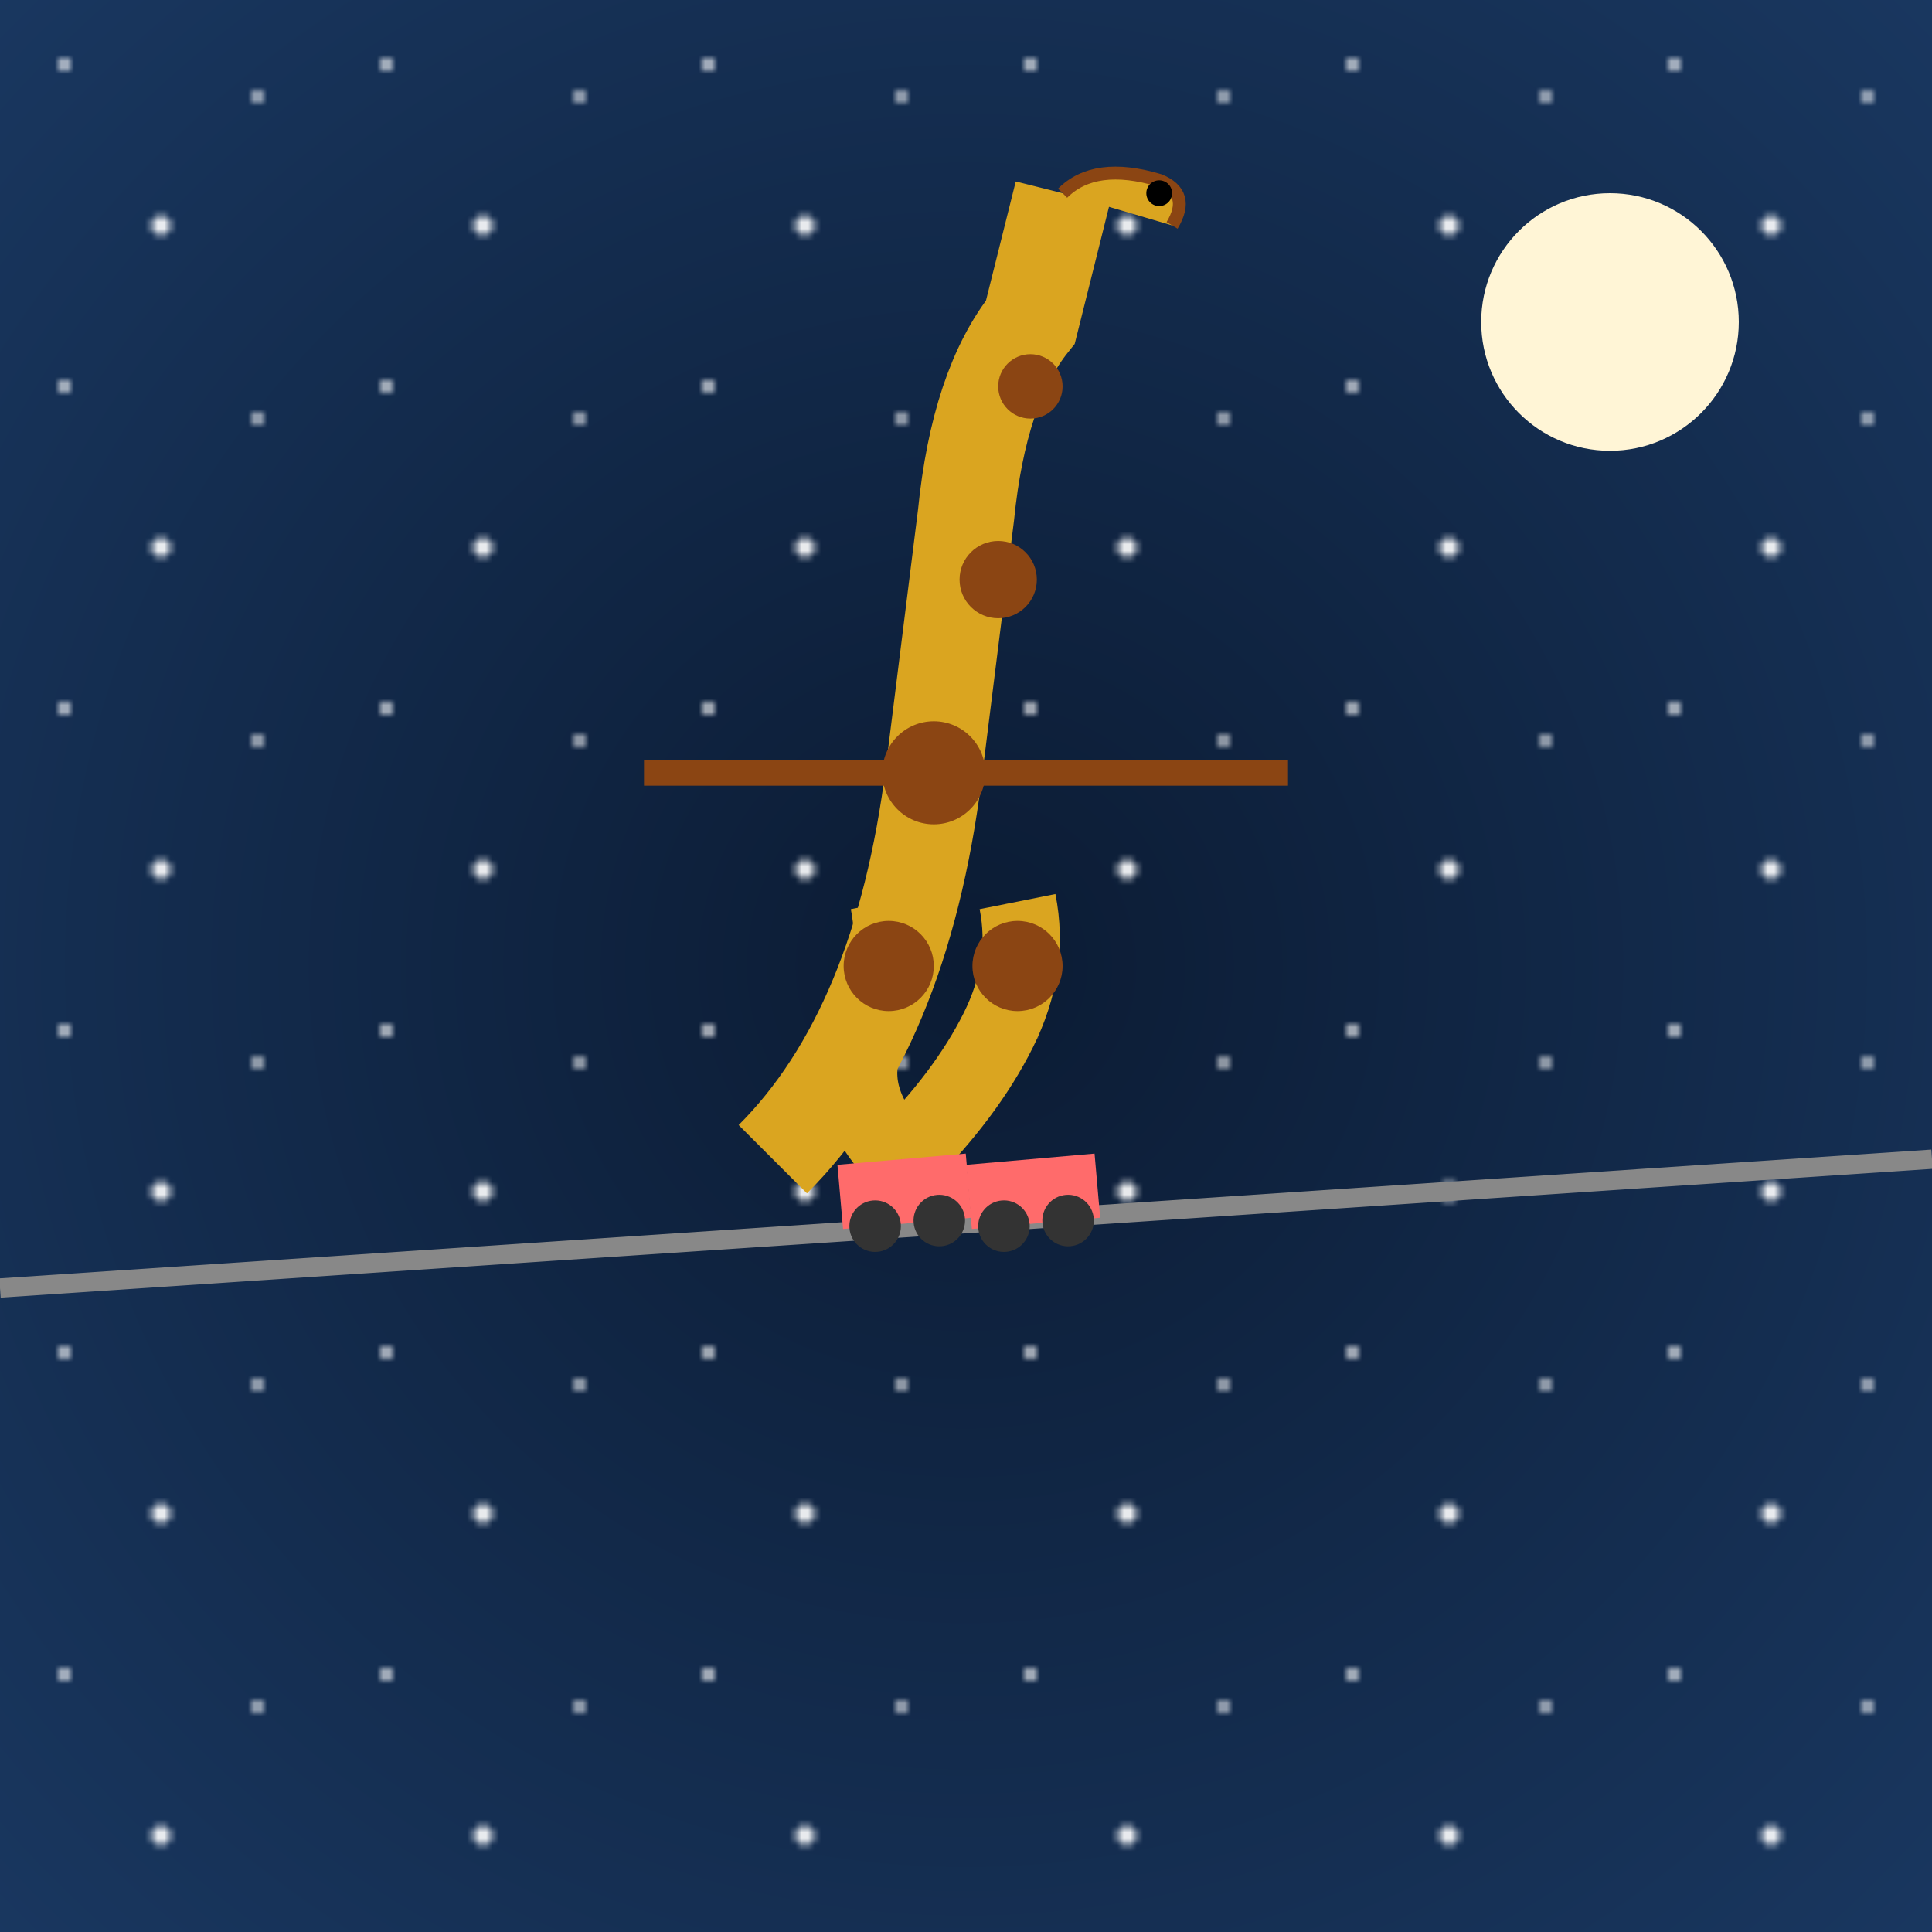 <svg viewBox="0 0 300 300" xmlns="http://www.w3.org/2000/svg">
  <defs>
    <radialGradient id="sky" cx="50%" cy="50%" r="80%">
      <stop offset="0%" stop-color="#0B1B33"/>
      <stop offset="100%" stop-color="#1B3B66"/>
    </radialGradient>
    <pattern id="stars" x="0" y="0" width="50" height="50" patternUnits="userSpaceOnUse">
      <circle cx="10" cy="10" r="1" fill="white" opacity="0.8"/>
      <circle cx="25" cy="35" r="1.5" fill="white" opacity="0.9"/>
      <circle cx="40" cy="15" r="1" fill="white" opacity="0.7"/>
    </pattern>
  </defs>
  
  <!-- Background -->
  <rect x="0" y="0" width="300" height="300" fill="url(#sky)"/>
  <rect x="0" y="0" width="300" height="300" fill="url(#stars)"/>
  
  <!-- Moon -->
  <circle cx="250" cy="50" r="20" fill="#FFF5D6"/>
  
  <!-- Tightrope -->
  <line x1="0" y1="200" x2="300" y2="180" stroke="#888" stroke-width="3"/>
  
  <!-- Giraffe body -->
  <path d="M120 180 Q140 160 145 120 L150 80 Q152 60 160 50 L165 30" fill="none" stroke="#DAA520" stroke-width="15"/>
  <path d="M140 180 Q130 170 135 160 Q140 150 138 140" fill="none" stroke="#DAA520" stroke-width="12"/>
  <path d="M140 180 Q150 170 155 160 Q160 150 158 140" fill="none" stroke="#DAA520" stroke-width="12"/>
  
  <!-- Spots -->
  <g fill="#8B4513">
    <circle cx="145" cy="120" r="8"/>
    <circle cx="155" cy="90" r="6"/>
    <circle cx="160" cy="60" r="5"/>
    <circle cx="138" cy="150" r="7"/>
    <circle cx="158" cy="150" r="7"/>
  </g>
  
  <!-- Head -->
  <path d="M165 30 Q170 25 180 28 Q185 30 182 35" fill="#DAA520" stroke="#8B4513" stroke-width="2"/>
  <circle cx="180" cy="30" r="2" fill="black"/> <!-- Eye -->
  
  <!-- Roller skates -->
  <g transform="rotate(-5,140,180)">
    <rect x="130" y="180" width="20" height="10" fill="#FF6B6B"/>
    <circle cx="135" cy="190" r="4" fill="#333"/>
    <circle cx="145" cy="190" r="4" fill="#333"/>
  </g>
  <g transform="rotate(-5,160,180)">
    <rect x="150" y="180" width="20" height="10" fill="#FF6B6B"/>
    <circle cx="155" cy="190" r="4" fill="#333"/>
    <circle cx="165" cy="190" r="4" fill="#333"/>
  </g>
  
  <!-- Balance pole -->
  <line x1="100" y1="120" x2="200" y2="120" stroke="#8B4513" stroke-width="4"/>
</svg>